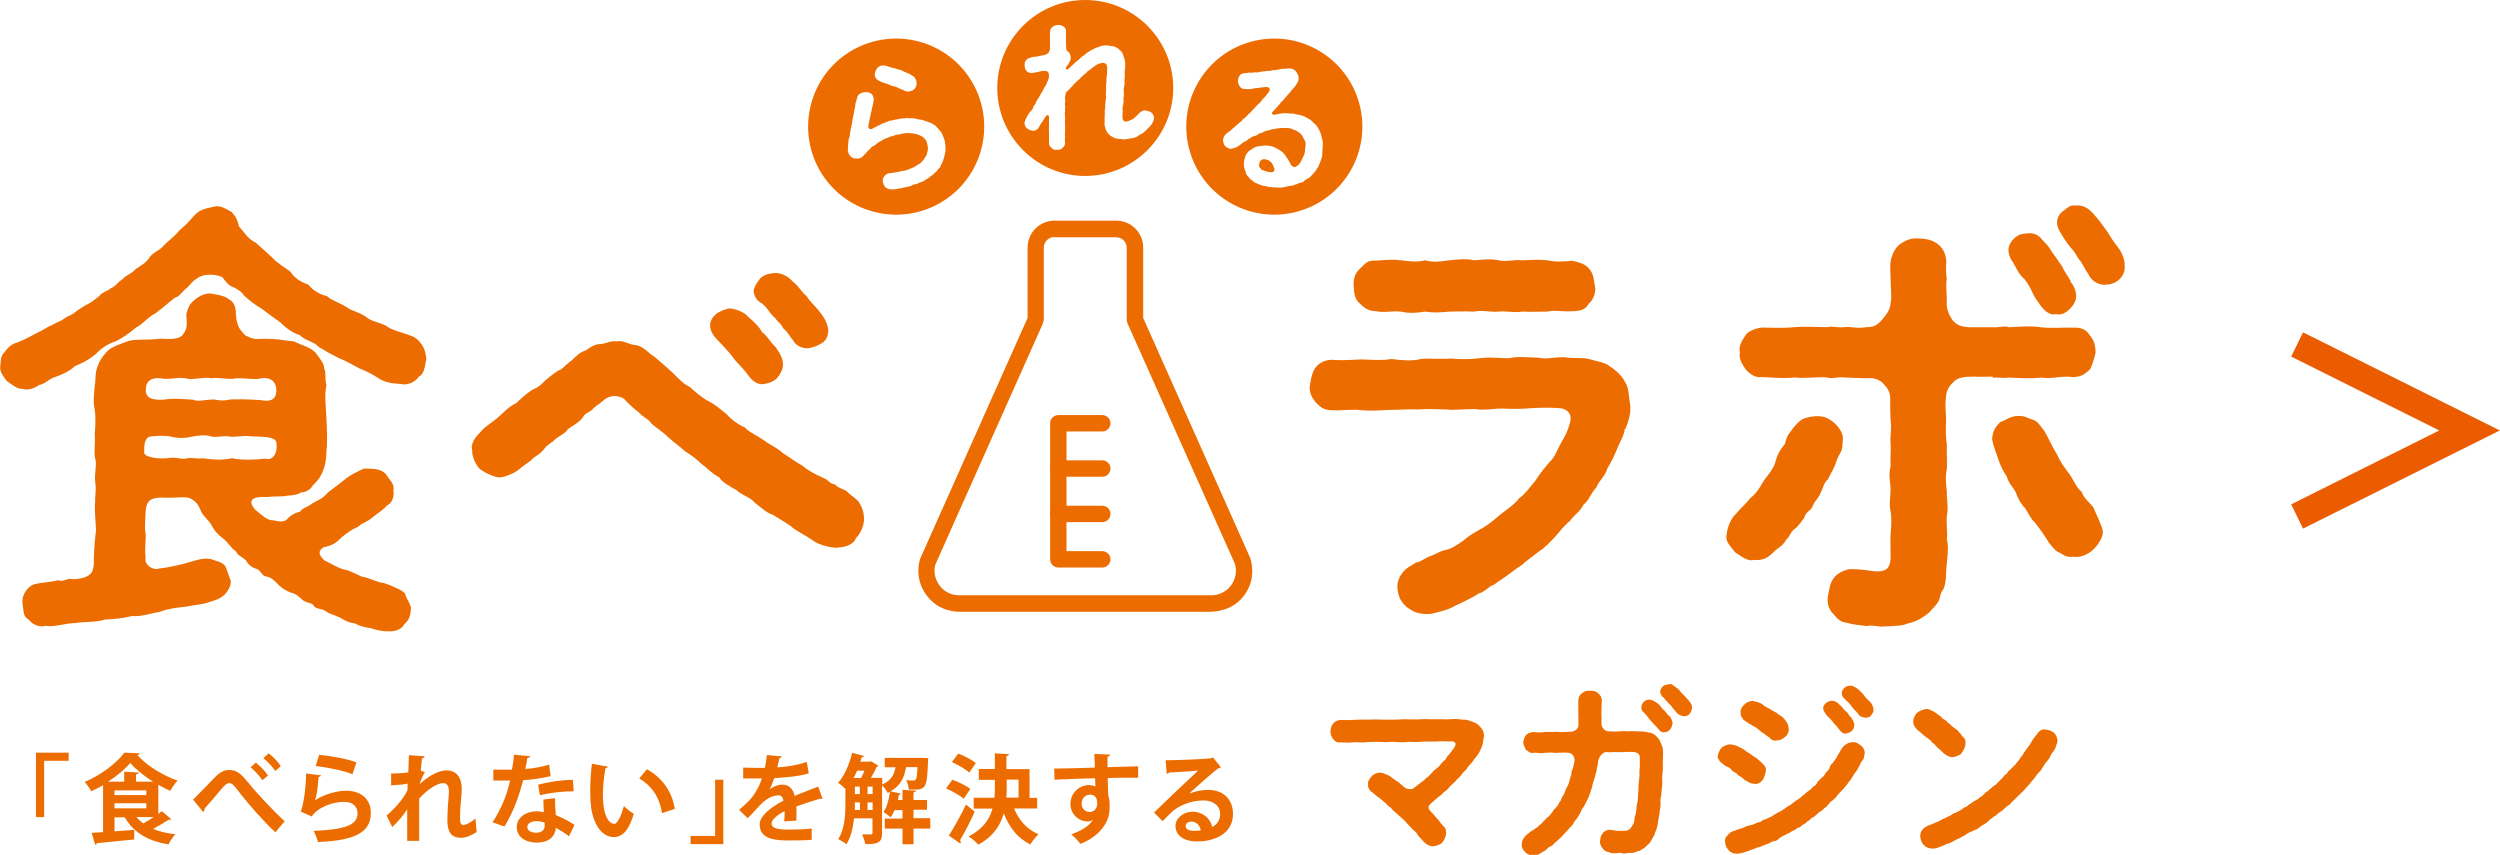 <svg xmlns="http://www.w3.org/2000/svg" viewBox="0 0 177.31 60.63"><path d="m163.34 37.49-.84-1.72 10.5-5.24-10.5-5.24.84-1.72 13.96 6.96-13.96 6.96Z" fill="#eb5c01"/><g fill="#ed6c00"><path d="M105.24 52.26c-.03.2-.05.35-.08.51-.07.13-.07.31-.2.47-.03.18-.22.35-.28.46-.16.15-.19.28-.31.41s-.26.24-.36.45c-.14.14-.27.23-.38.42-.13.2-.31.26-.39.42-.12.12-.28.24-.41.39-.14.19-.28.3-.42.39-.13.15-.24.24-.42.37-.16.14-.3.24-.49.43-.22.18-.23.34-.09.5.18.22.28.27.35.39.15.18.19.19.27.3.09.14.18.24.3.37.23.22.24.36.23.61-.03.2-.11.42-.27.61-.14.15-.45.23-.62.26-.11.01-.28-.03-.42-.11-.15-.07-.2-.15-.34-.28-.14-.18-.28-.27-.35-.41-.07-.16-.2-.24-.36-.39-.15-.14-.24-.27-.37-.39-.16-.16-.2-.28-.39-.39-.09-.13-.26-.19-.38-.36-.11-.07-.34-.27-.42-.41-.22-.11-.24-.2-.43-.38-.12-.07-.3-.26-.43-.35-.11-.04-.27-.22-.41-.32-.15-.09-.38-.31-.34-.61-.05-.22.16-.45.27-.58.2-.2.43-.24.59-.24.18-.01.32.12.53.16.23.12.36.26.58.39.08.08.19.09.3.23.08.07.18.15.34.28.15.12.46.14.58.07.28-.2.32-.26.53-.41.08-.07.31-.2.39-.34.12-.04.22-.16.39-.34.07-.09.19-.22.36-.35.18-.09.22-.23.37-.38.15-.18.26-.19.34-.39.04-.09.23-.24.32-.41.15-.16.34-.41.31-.57-.01-.11-.2-.19-.34-.16-.3.03-.65-.04-.97.01-.32-.01-.69.01-.97.01-.38.03-.62.04-.97.01-.31.04-.69.05-.99.01-.39-.03-.65.05-.97 0-.3-.01-.66-.01-.99.01-.36.04-.58.03-.97.01-.32.04-.68.03-1 .01-.27.03-.37-.07-.51-.24-.12-.15-.18-.28-.19-.54.03-.23.05-.38.19-.55.11-.14.27-.23.51-.26.31 0 .64.03 1.05-.01.27 0 .68-.03 1.04-.01.35-.03.73 0 1.04 0 .39 0 .72.01 1.04-.01.35-.04.69 0 1.06-.01.32.03.64-.05 1.04-.01.35 0 .64.01 1.04 0 .3.04.66-.04 1.03-.01.13.04.39.04.62.05.24.07.46.15.61.22.2.08.3.24.45.39.15.2.16.34.18.61ZM117.87 52.89c.11.26.07.42.08.65-.01.31-.03.61-.01.99-.03.38-.08.62-.04.97-.01.31-.07.62-.08.97-.08.14-.05.32-.05.49.03.11-.03.39-.05.49.01.16-.05.35-.08.58-.07.23-.05.47-.11.61-.05.26-.18.43-.19.57-.08.16-.19.31-.3.53-.12.15-.3.28-.41.39-.2.12-.28.22-.49.24-.15.09-.38.15-.53.12-.24 0-.37.08-.55.03-.08-.03-.2-.05-.36-.01-.32.03-.47-.01-.61-.08-.12-.01-.23-.05-.37-.19-.16-.16-.27-.41-.24-.61.03-.19.04-.35.19-.53.07-.14.32-.24.5-.26.47.11.7.09.97.09.31 0 .45-.07.62-.35.08-.18.15-.23.15-.38s.04-.31.12-.55c.05-.23.01-.43.09-.69.07-.26.04-.45.07-.74.03-.22 0-.49.05-.76 0-.23.07-.42.03-.69.05-.42.03-.87.03-1.01.03-.31-.22-.42-.53-.43-.23-.01-.38 0-.57.01-.2.01-.31.01-.6 0-.18-.01-.36.03-.69 0-.16-.01-.3.16-.37.22-.12.16-.18.35-.2.45 0 .3-.11.46-.09.57 0 .18-.11.26-.11.46-.11.32-.18.53-.24.84-.08.18-.07.28-.15.41 0 .11-.07.23-.16.41-.04.12-.22.42-.27.53-.15.14-.2.42-.31.53-.08.22-.27.41-.34.5-.11.24-.24.37-.38.49-.15.23-.31.31-.41.46-.12.15-.32.31-.43.42-.18.11-.3.34-.46.39-.23.07-.3.3-.5.35-.24.15-.46.34-.77.28-.23.03-.43-.08-.55-.22-.16-.16-.27-.34-.24-.54.01-.12.04-.32.15-.46.07-.07.15-.23.35-.34.12-.15.31-.19.38-.27.09-.09.26-.13.35-.28.18-.09.26-.26.34-.31.05-.04.23-.26.32-.31.08-.05.16-.19.3-.35.04-.16.16-.16.28-.35.11-.07.15-.27.24-.38.12-.08.09-.31.23-.41.12-.22.19-.54.34-.74.11-.24.12-.49.24-.76-.01-.19.04-.32.11-.42 0-.08.08-.32.11-.53.04-.28-.18-.62-.46-.59-.36-.04-.62.01-.92.01-.31-.05-.57-.01-.77 0-.3.07-.51-.05-.78 0-.27.03-.32-.11-.51-.22-.07-.15-.18-.32-.2-.53.05-.23.07-.32.2-.51.07-.09.26-.2.5-.22.27.03.61.05.82-.01.23-.01.5.03.8-.01.31.03.54.03.99 0 .38.01.58-.23.61-.43.01-.27-.01-.53-.01-.85v-.95c0-.2.11-.42.27-.5.15-.15.28-.18.57-.18.24 0 .39.01.57.18.12.11.26.26.26.51-.03.26-.01.49-.03.76 0 .22 0 .43.01.55-.01.13-.01.23 0 .39.01.15.15.46.46.49.31 0 .5.04.78 0 .15 0 .42-.03.65 0 .22-.03.46 0 .64 0 .2 0 .58 0 .78.08.3.01.54.19.68.39.18.15.2.38.3.57Zm.52-2.12c.15.15.26.46.23.57-.03.12-.07.3-.18.41-.13.11-.2.19-.41.18-.22.07-.38-.2-.51-.34-.16-.16-.31-.32-.49-.53-.16-.19-.28-.39-.47-.55-.09-.08-.16-.19-.15-.35.01-.15.05-.27.19-.39.12-.12.24-.15.41-.15.12 0 .39.14.55.26.2.14.3.39.43.46.16.14.23.3.39.45Zm1.37-1.1c.19.23.28.39.24.58-.05.22-.14.37-.18.39-.07.08-.22.18-.41.15-.22-.01-.39-.14-.5-.24-.07-.11-.16-.22-.28-.34-.08-.15-.16-.2-.26-.3-.18-.18-.26-.32-.47-.51-.08-.12-.16-.22-.15-.34.01-.19.08-.27.19-.38.09-.09.19-.11.41-.15.22-.07.34.11.57.26.2.12.27.31.42.43.16.14.27.3.42.45ZM122.8 54.58c-.08-.11-.24-.19-.38-.23-.24-.16-.38-.28-.45-.36-.08-.15-.19-.27-.14-.38.05-.22.15-.45.27-.58.11-.1.39-.22.59-.24.15.01.5.08.66.2.22.08.47.26.58.35.2.11.35.26.59.39.24.19.38.3.54.49.15.12.22.27.18.51-.07.26-.12.46-.24.6-.13.18-.32.3-.58.26-.2 0-.38-.09-.53-.19-.18-.07-.22-.15-.37-.28-.11-.05-.27-.12-.36-.27-.19-.11-.24-.11-.38-.26Zm9.18-1.69c.19.09.3.39.27.54-.05.23-.03.34-.12.46-.13.15-.19.23-.23.41-.12.15-.14.22-.23.39-.14.16-.19.22-.26.38-.09.07-.12.23-.26.36-.12.12-.16.3-.28.35-.04.12-.16.18-.3.35-.15.16-.19.18-.3.34-.12.16-.26.26-.32.32-.16.05-.24.27-.32.31-.08.16-.24.19-.34.31-.08.15-.3.15-.35.28-.07.04-.28.26-.35.28-.18.05-.24.23-.38.27-.09.12-.3.24-.37.26-.11.15-.24.19-.38.24-.15.15-.3.16-.39.23-.18.15-.28.11-.43.24-.18.05-.3.15-.43.23-.15.15-.24.22-.45.23-.12.01-.3.19-.46.2-.19.07-.38.16-.46.19-.23.05-.32.08-.47.16-.14.03-.27.11-.47.16-.11.05-.3.12-.49.14-.36.08-.66-.03-.8-.22-.19-.18-.23-.35-.26-.57-.03-.2 0-.32.19-.5.05-.09.24-.26.45-.3.2-.09.43-.15.59-.2.19-.08.37-.19.59-.2.15-.04.22-.07.39-.15.11-.08.28-.04.41-.16.07-.12.3-.08.41-.2.11-.03.31-.12.42-.22.19-.09.31-.19.42-.23.11-.05.31-.18.41-.26.09-.08.23-.15.41-.26.15-.12.22-.19.39-.3.18-.12.26-.15.39-.3.12-.05.22-.19.37-.3.11-.09.28-.16.36-.32.12-.07.28-.16.34-.34.08-.12.19-.19.32-.34.14-.08.2-.2.28-.34.13-.16.23-.22.27-.35.03-.18.11-.24.23-.35.07-.15.23-.27.32-.51.11-.11.16-.31.34-.53.01-.09.2-.22.32-.31.15-.09.24-.11.43-.12.26-.03.39.11.57.22Zm-8.39-1.96c-.15-.11-.11-.24-.14-.38-.03-.2.08-.43.27-.58.15-.18.43-.26.59-.26.26.07.43.09.66.22.19.18.36.27.57.35.14.15.46.22.59.39.26.12.42.3.55.49.11.15.16.31.18.51.05.19-.09.49-.24.58-.22.19-.41.27-.58.26-.18.05-.42-.01-.53-.19-.11-.09-.3-.18-.37-.28-.16-.04-.27-.2-.37-.26-.09-.07-.26-.23-.38-.26-.12-.09-.3-.16-.39-.24-.15-.11-.36-.19-.43-.35Zm5.88-.34c-.09-.11-.15-.16-.16-.35-.01-.09.03-.24.19-.38.07-.04.23-.15.41-.16.2-.01.38.09.55.27.16.11.27.34.43.45.19.14.2.28.39.46.12.15.27.42.23.57-.01.12-.05.3-.18.39-.14.12-.2.13-.39.18-.22.07-.39-.15-.53-.32-.11-.19-.32-.36-.46-.55-.13-.2-.34-.31-.49-.54Zm3.17-.81c.15.18.23.36.24.58 0 .18-.11.27-.18.38-.07.11-.2.16-.39.16-.23 0-.45-.12-.5-.24-.11-.18-.22-.23-.3-.34-.09-.08-.15-.15-.24-.3-.16-.23-.38-.35-.49-.51-.12-.08-.15-.26-.15-.35-.01-.15.08-.27.19-.38.11-.08.19-.15.41-.15s.37.12.57.26c.2.22.35.32.42.45.11.18.23.24.42.45ZM136.24 51.97c-.22-.18-.34-.26-.43-.43-.07-.07-.12-.24-.12-.38.01-.16.07-.39.28-.61.11-.11.42-.23.61-.26.14-.03.3.04.39.09.16.07.28.15.38.22.08.09.27.18.35.26.04.14.22.16.3.24.11.09.14.19.32.27.08.12.19.19.32.28.11.08.28.19.32.31.16.12.18.26.28.32.14.12.19.27.15.5.01.2-.14.45-.27.64-.12.16-.46.26-.64.28-.24 0-.45-.14-.62-.27-.09-.09-.28-.27-.41-.38-.18-.15-.22-.28-.41-.38-.08-.14-.24-.26-.41-.37-.08-.05-.28-.23-.42-.35ZM145.8 53c-.11.28-.31.43-.38.62-.08.23-.3.43-.41.59-.11.15-.24.46-.42.58-.2.23-.27.39-.43.55-.14.16-.32.42-.47.54-.12.19-.35.35-.49.51-.16.14-.37.38-.51.49-.15.23-.42.32-.55.49-.18.19-.41.26-.53.42-.18.13-.38.24-.55.41-.19.19-.39.3-.57.39-.16.19-.35.24-.6.36-.18.05-.45.22-.59.32-.16.09-.47.26-.62.31-.26.15-.35.22-.62.28-.18.11-.45.18-.65.27-.12.05-.24.05-.38.05-.16.01-.42-.07-.6-.26-.12-.12-.24-.39-.24-.61 0-.26.12-.49.32-.61.13-.12.5-.24.68-.32.08-.05.18-.07.38-.16.05-.05.23-.15.36-.18.14-.11.24-.11.38-.19.11-.04.19-.18.37-.19.14-.07.19-.12.37-.2.08-.04.2-.18.35-.22.15-.05.23-.2.35-.23.11-.09.19-.15.34-.23.07-.05.26-.12.34-.24.12-.04.19-.11.32-.26.05-.11.22-.11.32-.26.15-.11.22-.2.32-.27.07-.05.22-.11.31-.27.09-.03.13-.15.3-.28.11-.14.19-.26.3-.3.08-.11.16-.26.28-.31.09-.15.35-.3.46-.51.15-.12.27-.39.42-.54.12-.23.19-.31.39-.57.18-.22.2-.35.37-.58.11-.16.26-.3.34-.45.16-.13.26-.24.51-.2.19.03.46.09.59.22.14.11.24.3.27.57-.03.22-.1.34-.14.45Z"/></g><path d="M85.78 43.39H68.13c-.68 0-1.37-.19-1.9-.63-.96-.8-1.31-2-.97-3.13l7.62-17.08v-4.99c0-1.05.85-1.91 1.91-1.91h4.38c1.05 0 1.91.85 1.91 1.91v4.99l7.59 17.02c.33 1.06.09 2.11-.62 2.89-.57.63-1.42.93-2.27.93Zm-11-26.58c-.41 0-.75.34-.75.75v5.11l-.05.24-7.64 17.13c-.14.47-.04 1.03.29 1.48.33.45.84.7 1.4.7h17.88c.56 0 1.07-.26 1.4-.7.33-.45.43-1.01.27-1.54l-7.62-17.06-.05-.24v-5.11c0-.41-.33-.74-.74-.74h-4.38Z" fill="#ed6c00"/><g fill="#ed6c00"><path d="M78.18 33.81h-3.12c-.32 0-.58-.26-.58-.58s.26-.58.58-.58h3.12c.32 0 .58.26.58.58s-.26.58-.58.58ZM78.18 37.03h-3.12c-.32 0-.58-.26-.58-.58s.26-.58.58-.58h3.12c.32 0 .58.26.58.58s-.26.58-.58.58Z"/><path d="M78.18 40.25h-3.12c-.32 0-.58-.26-.58-.58v-9.65c0-.32.26-.58.58-.58h3.12c.32 0 .58.26.58.58s-.26.58-.58.58h-2.54v8.49h2.54c.32 0 .58.26.58.58s-.26.58-.58.58Z"/></g><g fill="#ed6c00"><path d="M30.23 25.47c-.1.57-.16 1.08-.51 1.23-.32.47-.92.63-1.23.54-.66-.06-1.08-.06-1.64-.41-.41-.29-1.01-.57-1.36-.7-.41-.22-1.08-.6-1.46-.73-.63-.32-1.01-.54-1.42-.79-.35-.41-.92-.41-1.36-.85-.57-.16-1.08-.6-1.36-.89-.32-.22-.79-.57-1.3-.95-.57-.35-.89-.6-1.3-.98-.16-.28-.51-.44-.66-.54-.28-.06-.57-.32-.85-.73-.54-.29-1.49-.22-1.77.06-.44.22-.6.63-.89.79-.35.35-.41.51-.73.6-.32.28-1.04.85-1.33 1.08-.63.32-.98.85-1.39 1.01-.51.44-1.04.79-1.42.98-.6.19-1.08.51-1.45.92-.6.47-.89.6-1.49.86-.41.41-1.14.69-1.55.82-.41.19-.57.44-.98.51-.35.25-.82.41-1.14.28-.38.06-.85-.35-1.14-.54-.28-.35-.57-.73-.47-1.14.03-.38 0-.66.32-.95.09-.16.41-.54.79-.63.7-.25 1.23-.6 1.71-.82.35-.16.54-.35.85-.44.41-.28.57-.22.85-.47.32-.22.54-.22.85-.51.16-.1.54-.38.82-.51.38-.19.51-.35.82-.57.19-.29.6-.35.79-.54.41-.16.6-.54.79-.6.28-.28.38-.32.79-.57.32-.38.79-.47 1.14-.95.22-.44.79-.54 1.11-.98.25-.25.79-.66 1.08-1.04.51-.41.82-.79 1.08-1.08.38-.41.89-.47 1.42-.6.41-.09.79.19 1.17.38.28.32.41.47.54 1.04.38.41.63.89 1.17 1.14.38.32.82.73 1.2 1.08.35.38.92.73 1.27.98.28.44.7.73 1.27.92.32.41.82.7 1.33.82.28.28.82.44 1.36.76.35.29.95.38 1.39.7.35.32.89.38 1.42.63.44.35 1.14.47 1.61.66.35.1.63.25.92.66.19.25.28.51.35 1.04Zm-1.49 16.67c.09.35.35.63.41.98-.03.38-.06.82-.47 1.14-.13.35-.73.57-1.11.51-.44.03-.95-.1-1.27-.22-.44-.06-.7-.1-1.17-.35-.35-.03-.57-.13-1.04-.41-.41-.19-.73-.25-.98-.44-.32-.22-.76-.13-.89-.44-.16-.19-.63-.16-.85-.44-.32-.29-.41-.35-.82-.47-.35-.16-.47-.22-.82-.54-.16-.19-.47-.51-.82-.57-.32 0-.41-.44-.7-.54-.28-.06-.6-.29-.76-.6-.38-.35-.54-.29-.73-.66-.35-.22-.51-.6-.89-.89-.35-.28-.63-.54-.82-.95-.22-.38-.63-.66-.76-1.01-.16-.38-.25-.57-.63-.82-.41-.29-1.08-.06-2.09-.13-.82 0-1.14.19-1.2.95-.03.92-.09 1.2 0 1.64.03.47-.09.98 0 1.65-.13.57.57.95.95.79.63-.06 1.08-.19 1.58-.29.76-.19 1.49-.51 2.09-.38.54.19.73.19 1.01.47.19.41.25.7.41 1.08 0 .38-.16.66-.44.98-.41.35-.66.38-1.33.6-.41.1-1.01.16-1.42.25-.7.06-1.33.16-1.9.38-.51.06-1.27.35-1.9.28-.79.19-1.36.22-1.93.25-.66.22-1.42.13-2.09.25-.73 0-1.55.32-2.15.19-.38.16-.98-.13-1.14-.41-.44-.22-.38-.57-.47-1.14-.06-.35.06-.92.66-1.33.6-.22 1.14-.16 1.87-.35.28.13.57-.06.79-.1.19.06 1.14.03 1.45-.32.22-.09.32-.7.28-.98.03-1.01.09-1.55.16-2.15-.03-.66-.13-1.58-.06-2.02-.03-.41.1-.76 0-1.42-.06-.54.1-1.08.03-1.52-.16-.47 0-1.27-.06-1.9.06-.63.06-1.27 0-1.71-.13-.44-.06-1.01 0-1.71.09-.41 0-.85.19-1.3.16-.47.32-.7.7-1.11.25-.29.98-.54 1.52-.73.6-.16 1.11-.03 2.25-.16.35 0 1.27.13 1.58-.28.38-.44.28-.85.25-1.45.16-.63.32-.82.7-1.11.38-.28.76-.41 1.14-.35.41.1.73.1 1.08.32.28.19.6.32.6 1.14.06.98.41 1.2.66 1.49.47.25.7.29 1.14.25 1.2-.03 1.58.13 2.34.19.47.25 1.3.44 1.58.89.32.44.54.66.54 1.04.16.25.03.76.16 1.17-.16.76-.03 1.49 0 2.34.03.69.09 1.55 0 2.34 0 .76-.16 1.3-.41 1.74-.06.19-.38.51-.57.7-.1.25-.54.51-.79.47-.41.28-.89.19-1.17.28-.35.03-.79 0-1.27.06-1.04-.06-1.42.22-.85.89.57.47.89.79 1.3.76.22.03.6.19.92-.03.25-.28.6-.51.95-.57.19-.25.38-.28.66-.44.51-.38.89-.41 1.27-.86.28-.28.63-.47 1.17-.92.57-.47.95-.6 1.45-.85.89 0 1.2.06 1.55.38.19.35.66.7.54 1.17.06.51-.09.89-.47 1.08-.22.28-.73.6-.95.79-.47.41-.73.38-1.11.73-.44.16-.76.44-1.11.7-.38.38-.63.6-1.3.73-.44.25-.35.57.03.92.66.35 1.04.57 1.42.66.51.1.92.38 1.27.51.32.03.76.25 1.3.41.32.03.41.1.82.25.22.13.76.29.95.57Zm-9.9-9.61c.47.16.89-.35.76-1.17-.1-.41-1.01-.38-1.74-.41-.73-.1-1.14.1-1.65 0-.47-.06-.79.1-1.27 0-.32-.13-.92-.06-1.23 0-.51.13-1.11.16-1.64 0-.35-.06-1.11-.06-1.49.03-.41.19-.35.89-.35 1.17.09.25.82.41 1.61.35.7-.13.98.13 1.45 0 .41-.06.63.06 1.08 0 .79.1 1.27.16 2.09 0 .73.16 1.71.1 2.37.03Zm-8.51-4.84c.03.44.28.7 1.23.66.76-.13 1.61-.03 2.15 0 .32.16.76 0 1.23 0 .25-.09.73.16 1.27 0 .38-.06 1.52-.03 2.31.03.6.13 1.08 0 1.08-.7 0-.6-.41-.95-1.04-.85-.54.13-1.23-.03-1.8 0-.51.13-1.36-.1-1.77 0-.51-.13-1.33.16-1.83 0-.7-.1-1.17.13-1.77 0-.57-.06-1.08.13-1.04.85ZM60.69 38.22c-.28.54-.98.6-1.39.63-.44-.03-1.2-.16-1.77-.6-.47-.32-1.17-.66-1.42-.92-.51-.35-.89-.57-1.3-.82-.44-.13-.73-.44-1.27-.85-.38-.44-.82-.47-1.3-.89-.51-.32-.98-.51-1.23-.92-.57-.29-.85-.66-1.23-.92-.38-.38-.73-.63-1.23-.95-.28-.28-.73-.57-1.17-.98-.41-.41-.82-.63-1.2-.98-.22-.35-.54-.38-.89-.79-.35-.25-.57-.47-.89-.79-.19-.25-.44-.32-.76-.35-.38-.03-.73.19-.89.35-.32.29-.57.38-.76.63-.22.19-.47.19-.66.54-.28.38-.79.63-1.04.82-.32.44-.7.47-1.04.85-.16.13-.47.29-.66.57-.25.32-.54.47-.76.63-.28.32-.63.47-.79.63-.28.22-.41.35-.7.47-.35.16-.63.28-.98.28-.38-.06-.89-.28-1.3-.57-.22-.19-.6-.82-.57-1.33-.13-.44.16-.92.6-1.33.19-.29.89-.73 1.14-.95.51-.41.76-.79 1.36-1.08.47-.41.79-.76 1.33-1.04.25-.06.47-.32.85-.66.16-.13.44-.38.85-.63.28-.06.44-.38.92-.7.32-.32.6-.6.98-.7.32-.22.63-.47 1.08-.47.32 0 .63-.25 1.17-.19.47-.1.82.25 1.39.28.57.13.85.6 1.23.79.38.32.82.7 1.33 1.17.44.44.76.79 1.23 1.01.25.25.85.76 1.27.98.51.25.85.57 1.3.92.32.38.89.79 1.3.95.35.38.82.54 1.36.92.51.38.92.51 1.36.92.47.28.85.6 1.39.89.38.35 1.01.66 1.45.85.38.13.41.41.85.47.16.25.7.35.85.51.19.22.73.54.85.76.25.44.32.63.35 1.11s-.25 1.14-.6 1.45Zm-9.94-14.26c-.22-.22-.38-.57-.38-.82-.06-.38.25-.73.44-.89.16-.13.66-.35.95-.38.32.03 1.01.22 1.3.6.47.38.85.79.98 1.08.35.22.54.66.95 1.04.38.54.57.89.54 1.36-.03.29-.22.66-.44.89-.28.28-.79.41-1.11.41-.47-.06-.7-.35-1.01-.76-.38-.51-.76-.79-1.08-1.27-.28-.35-.66-.76-1.14-1.26Zm2.72-3.45c.09-.29.25-.51.47-.79.38-.32.73-.32.95-.35.44-.06 1.04.22 1.33.6.51.38.66.82.98 1.01.22.41.54.63.92 1.11.35.44.57.85.63 1.33-.03.44-.13.66-.41.89-.32.19-.6.32-.95.38-.41.06-.95-.13-1.17-.6-.16-.13-.35-.57-.66-.79-.16-.38-.47-.51-.54-.7-.51-.41-.63-.92-1.17-1.2-.22-.13-.47-.63-.38-.89Z"/></g><g fill="#ed6c00"><path d="M115.24 30.41c-.06.54-.41 1.01-.54 1.42-.19.44-.47 1.04-.7 1.39-.16.6-.63.89-.76 1.33-.44.44-.51.92-.92 1.23-.28.54-.66.73-.98 1.17-.38.28-.85.92-1.04 1.11-.25.28-.76.82-1.14 1.04-.51.41-.89.66-1.2.95-.6.38-.79.6-1.42 1.01-.44.28-.51.41-.82.51-.19.16-.57.47-.82.51-.44.29-1.08.6-1.71.89-.44.28-1.17.44-1.71.57-.89.06-1.27-.16-1.74-.51-.38-.35-.57-.69-.63-1.33-.03-.51.19-.85.38-1.11.29-.35.51-.41.95-.7.25 0 .51-.25.98-.44.25-.06.57-.28.95-.41.54-.06 1.04-.44 1.42-.7.47-.41.79-.57 1.36-.89.57-.35.76-.54 1.33-1.01.32-.25.98-.69 1.27-1.11.38-.25.66-.66 1.14-1.23.22-.35.57-.82 1.01-1.33.41-.38.51-.82.82-1.36.32-.57.44-.76.63-1.42.22-.79-.41-1.04-.76-1.04-.73-.06-1.36-.03-1.99 0-.7.06-1.27.06-1.99.03-.6-.03-1.3.16-2.02.03-.76 0-1.49.1-1.99.03-.82 0-1.36-.06-2.02 0-.63-.03-1.23.03-1.99.03-.57.03-1.27.09-1.99.03-.66-.1-1.39.03-2.06 0-.63 0-.86-.19-1.2-.54-.35-.38-.51-.85-.44-1.23.1-.6.19-.98.41-1.27.32-.41.79-.54 1.17-.54.73.06 1.33 0 2.12-.03.66.03 1.49.09 2.09-.03.7.1 1.52.16 2.09 0 .63-.06 1.33.03 2.09-.03.79.06 1.45.06 2.12-.03.79-.1 1.49.03 2.09 0 .57-.13 1.26-.06 2.06-.03.6.16 1.39-.13 2.09 0 .6.06.98-.03 1.49.1.38.13 1.14.22 1.45.51.54.35.92.76 1.08 1.11.29.41.25.98.35 1.49.1.57-.03 1.14-.32 1.84ZM96.01 20.29c-.03-.54.1-.92.44-1.23.38-.35.51-.63 1.14-.57.7-.06 1.2-.1 1.77-.03.47.06 1.17.16 1.71 0 .6.16 1.01.1 1.74 0 .57-.06 1.14-.13 1.74 0 .54-.03 1.08-.13 1.74 0 .54.13 1.01-.06 1.71 0 .63-.03 1.14-.06 1.74 0 .57.13 1.14.1 1.77.03.54.13.89.22 1.17.54.38.41.35.85.44 1.27.1.41-.13 1.01-.44 1.23-.22.47-.7.54-1.17.54-.63.06-1.33-.1-1.77.03-.54 0-1.26.03-1.74 0-.66.1-1.2-.06-1.71 0-.54.06-1.17-.13-1.74 0-.57-.03-1.27 0-1.74 0-.7.06-1.08.1-1.74 0-.54.1-1.2.13-1.71 0-.73-.06-1.17.1-1.77-.03-.63 0-.89-.32-1.14-.54-.38-.32-.41-.73-.44-1.23ZM129.64 34.01c-.28.16-.38.76-.51.92-.13.41-.38.54-.54.89-.1.41-.54.47-.6.85-.06.13-.51.7-.63.79-.35.19-.44.66-.66.79-.19.35-.35.47-.76.76-.54.57-.89.76-1.55.7-.41.13-.85-.22-1.33-.54-.32-.44-.73-.76-.6-1.26.03-.41.28-1.14.66-1.46.32-.41.66-.66 1.04-1.14.41-.32.66-.73.92-1.2.38-.51.66-.82.82-1.27.13-.57.35-.95.7-1.36.06-.32.19-.63.35-.82.16-.19.35-.51.73-.82.19-.16.54-.28 1.08-.32.6-.03.92.13 1.33.47.35.32.7.79.6 1.3 0 .25-.03.66-.16.82-.25.44-.25.51-.41.95-.19.44-.41.73-.47.95Zm11.7-7.3c-.32 0-.89.03-1.36 0-.76 0-1.11.09-1.36.32-.41.35-.57.7-.6 1.08-.1.89.03 1.33 0 1.77-.03.6-.03 1.04.06 1.68-.03.63.03 1.04 0 1.68-.13.66-.06 1.04 0 1.68-.03.41.13 1.08 0 1.65-.06.57.06 1.23 0 1.68.13.57.06.98 0 1.65-.09.76 0 1.3-.25 1.9-.25.25-.22.73-.38.89-.06.19-.38.44-.6.73-.35.29-.85.66-1.52.79-.41.19-1.01.19-1.68.22-.32.06-.82-.13-1.27-.03-.44-.06-1.01-.1-1.33-.22-.54-.06-.7-.25-1.01-.63-.22-.19-.47-.57-.41-1.2.1-.41.13-1.01.44-1.36.19-.32.85-.63 1.23-.63 1.2.03 1.49.19 1.9.16.73 0 .89-.41.89-1.08 0-.44-.03-.89 0-1.58.03-.44.1-.98 0-1.58-.13-.57 0-1.04 0-1.61-.03-.54-.16-.98 0-1.61-.03-.6.03-1.08 0-1.61-.06-.51.1-1.01 0-1.61-.03-.44-.03-.95-.03-1.68-.03-.44-.25-.7-.54-1.01-.25-.25-.73-.38-1.04-.32-.82-.03-1.26-.03-1.68-.06-.47-.06-.92.13-1.2 0-.7-.06-1.58.09-2.31 0-.76.09-1.65 0-2.34-.03-.41.06-.76-.13-1.14-.54-.22-.35-.51-.73-.41-1.2-.13-.44.19-.92.41-1.23.09-.22.6-.47 1.14-.54.7 0 1.49.06 2.34-.03.79-.06 1.39 0 2.31 0 .41-.1.63.06 1.2 0s.79.13 1.61 0c.47 0 .76-.13 1.11-.57.35-.41.54-.7.57-1.14.1-.54 0-1.04 0-1.68 0-.47-.06-1.01 0-1.26.1-.6.38-1.01.66-1.23.47-.32.79-.44 1.36-.41.44.03.85.06 1.3.38.38.28.57.66.63 1.2 0 .35-.06.7.03 1.3-.09.63.03 1.04 0 1.68-.03.41.16.89.44 1.27.32.35.63.44 1.2.47h1.58c.57.03.89-.13 1.2 0 .89-.06 1.61-.1 2.28 0 .69.09 1.61 0 2.31.03.6-.03.92.19 1.14.54.38.47.38.76.41 1.23-.13.54-.25.92-.41 1.2-.44.38-.54.47-1.14.54-.95-.13-1.52.16-2.31.03-.86.09-1.46.03-2.28 0-.51.06-.76-.03-1.17 0Zm7.15 9.33c.28.6.47 1.04.63 1.52.13.54-.41 1.17-.6 1.36-.25.28-.89.66-1.39.57-.54.03-.63-.03-1.04-.29-.29-.06-.6-.51-.79-.73-.22-.38-.51-.82-1.01-1.45-.19-.13-.41-.57-.66-.98-.25-.22-.54-.73-.66-1.11-.19-.38-.54-.7-.63-1.11-.28-.44-.35-.57-.54-1.04-.22-.66-.44-1.2-.51-1.61.03-.57.19-.85.57-1.23.41-.13.7-.44 1.3-.44.47-.03.73.22 1.08.28.41.22.51.51.76.79.32.54.57 1.17.89 1.65.25.57.47.85.89 1.42.32.44.44.89.85 1.23.19.51.54.73.89 1.17Zm-5.85-17.62c-.35-.66-.19-1.11.19-1.49.35-.35.66-.35.95-.38.47-.06.82.13 1.08.47.19.25.38.32.63.79.19.25.47.66.76 1.08.25.54.6.92.63 1.14.22.22.44.76.35 1.17-.13.47-.32.57-.51.79-.13.13-.54.41-.89.28-.47.16-.98-.35-1.23-.79-.28-.35-.38-.57-.54-.92-.19-.38-.35-.6-.47-.76-.47-.38-.6-.89-.95-1.39Zm6.73 1.77c-.63.06-1.11-.38-1.26-.76-.22-.29-.29-.51-.54-.89-.19-.19-.22-.35-.51-.76-.32-.32-.66-.82-.95-1.33-.44-.73-.13-1.23.22-1.49.38-.28.51-.44.85-.38.54-.06.95.16 1.36.66.35.38.6.76.95 1.23.19.35.54.85.76 1.11.41.6.44.98.44 1.33.06.63-.57 1.3-1.33 1.27Z"/></g><g fill="#ed6c00"><path d="M90 11.38c-.13-.06-.26-.09-.35-.09-.2 0-.34.16-.34.36-.04.1 0 .23.12.32.04.12.19.09.32.17.09.03.23.07.46.08.16-.02.18-.15.18-.22-.05-.12-.06-.23-.16-.38-.05-.14-.13-.13-.23-.23ZM76.97 0c-3.45 0-6.24 2.8-6.24 6.24s2.8 6.24 6.24 6.24 6.24-2.8 6.24-6.24S80.41 0 76.97 0Zm4.87 8.41c-.02.22-.13.35-.19.45-.11.14-.27.27-.4.41-.14.16-.32.24-.47.32-.14.15-.31.17-.51.22-.17.01-.41.08-.56.08-.17-.04-.37-.02-.6-.08-.15-.05-.34-.16-.51-.32-.09-.11-.2-.33-.23-.5-.07-.16 0-.38-.03-.54 0-.16.02-.23.02-.43-.04-.19.04-.25.02-.44-.02-.11.04-.28.03-.43.04-.17.04-.33.02-.44-.01-.12.04-.31.02-.44-.02-.14 0-.27.02-.43.02-.17-.02-.3.03-.44.03-.16 0-.26.02-.43.02-.11.03-.22-.04-.37 0-.08-.12-.13-.25-.14-.21.01-.33.07-.49.16-.21.13-.33.24-.44.33-.09.08-.19.08-.23.19-.07.07-.19.14-.23.2-.1.1-.17.12-.22.21-.06.09-.15.1-.22.21-.08.06-.18.14-.23.22-.11.09-.13.18-.22.22-.06.1-.16.19-.21.22-.07.06-.13.13-.15.2-.04.12-.06.25-.05.41.04.19-.04.27 0 .44.04.1-.03.34 0 .43-.04.12 0 .34 0 .44.02.17-.04.34 0 .43v.44c0 .19-.03.29 0 .43 0 .14-.03.32 0 .44 0 .14-.02.29-.17.39-.06.11-.26.18-.4.15-.17.04-.35-.05-.4-.15-.12-.07-.19-.22-.17-.39v-.59c0-.19-.02-.42 0-.57V8.3c0-.14-.13-.17-.2-.09-.04.07-.08.11-.12.18-.09.12-.13.22-.19.3-.1.12-.14.22-.19.31-.08.18-.31.31-.46.27-.1-.01-.26-.07-.4-.16-.07-.05-.19-.24-.18-.39.02-.13.1-.33.2-.48.05-.12.14-.22.21-.32.08-.06.19-.17.21-.34.09-.15.15-.17.2-.33.04-.11.09-.2.21-.35.08-.12.12-.25.19-.35.08-.13.14-.2.17-.32.1-.11.15-.21.19-.35.06-.13.11-.2.14-.35.02-.1.05-.34-.07-.44-.12-.09-.2-.06-.31-.06-.12 0-.28.05-.43.08-.14.02-.19.05-.34.06-.16.02-.31-.02-.41-.12-.11-.11-.15-.27-.15-.43 0-.16.01-.23.1-.35.1-.13.17-.12.31-.18.07-.02.24-.08.38-.07.09 0 .27-.07.5-.09.13-.05.27-.04.39-.18.05-.06.11-.15.12-.33V2.7c-.01-.15 0-.33 0-.44 0-.15.08-.28.19-.36.09-.07.23-.13.39-.13s.29.05.39.12c.15.11.16.21.17.37-.02.13 0 .31 0 .4-.02.18 0 .3 0 .48 0 .24 0 .43.1.49.18.1.21.29.23.42.02.15-.06.32-.12.4-.04.13-.16.22-.22.34-.03.05-.02.1.02.12.04.03.13.02.21-.08.17-.15.27-.25.43-.4.14-.14.27-.17.39-.34.08-.08.29-.19.42-.33.13-.08.15-.11.32-.2.07-.04.26-.12.35-.18.1 0 .2-.06.36-.13.08 0 .21-.03.39-.04.15.05.4.05.55.09.17.06.35.21.46.33.15.13.16.32.25.53.06.24.06.37.05.59 0 .17-.05.31-.03.45 0 .15.02.34-.02.45 0 .17.03.35-.02.45-.03.14-.04.32-.03.45.03.16 0 .32-.02.45.02.12 0 .32-.02.45-.05.11-.06.3-.03.45-.04.2 0 .25-.02.45.02.16.06.23.21.28.21-.02.34-.1.53-.19.12-.06.18-.17.23-.19.12-.11.15-.18.2-.21.13-.13.3-.23.48-.21.13.04.33.08.42.17.09.08.16.22.18.41ZM60.44 3.57c-2.99 1.72-4.01 5.54-2.29 8.53 1.72 2.99 5.54 4.01 8.53 2.29 2.99-1.72 4.01-5.54 2.29-8.53-1.72-2.99-5.54-4.01-8.53-2.29Zm1.79 1.24c.08-.07.18-.15.34-.17.21 0 .41.05.48.1.12.02.25.08.35.09.14.02.18.08.32.1.14 0 .27.1.38.14.09.04.25.12.36.15.13.04.2.15.29.17.17.12.26.29.26.52.02.13-.08.33-.16.41-.12.11-.25.14-.4.17-.09.02-.22 0-.32-.07-.1-.06-.27-.1-.38-.16-.14-.08-.19-.11-.37-.14-.13-.02-.25-.09-.37-.14-.15-.07-.3-.08-.39-.13-.22-.08-.38-.17-.45-.24-.08-.11-.14-.19-.13-.33.02-.19.11-.37.19-.47Zm4.75 6.28c-.08.22-.12.45-.23.58-.05.15-.07.23-.17.28-.04.04-.12.2-.2.24-.1.08-.14.11-.23.22-.13.06-.17.11-.26.19-.11.05-.21.14-.29.17-.07.08-.19.13-.31.16-.08 0-.18.1-.33.13-.14 0-.25.07-.33.11-.14.09-.21.03-.33.1-.13 0-.23.04-.34.07-.27.02-.46.11-.69.09-.21.02-.31-.05-.47-.14-.09-.13-.16-.24-.2-.44.02-.16.03-.28.15-.39.11-.13.22-.17.38-.18.22-.03.48-.06.67-.11.16-.04.26-.07.36-.07.09 0 .26-.08.35-.11.08-.05.19-.08.34-.15.12-.08.17-.12.31-.19.13-.09.18-.12.26-.23.08-.06.12-.17.21-.29.04-.08.13-.16.13-.32.03-.08.07-.18.05-.36-.02-.15-.05-.24-.08-.38-.03-.09-.1-.19-.22-.31-.1-.11-.34-.17-.5-.25-.22-.04-.36-.07-.56-.07-.19-.03-.31.05-.45.03-.13.05-.34.1-.45.08-.13.09-.27.11-.42.14-.15.1-.31.11-.42.18-.12.07-.29.16-.39.22-.14.06-.23.22-.38.27-.17.05-.21.23-.35.3-.13.13-.17.21-.31.33-.12.19-.36.29-.53.25-.17.02-.32-.05-.41-.14-.13-.12-.15-.23-.21-.38.02-.1 0-.34.03-.52.01-.15.02-.35.1-.51.04-.09 0-.28.07-.43-.02-.14.08-.26.08-.45.05-.14.03-.29.08-.45.04-.17.05-.28.09-.46.02-.16.09-.35.09-.54.08-.22.11-.43.15-.53.08-.18.32-.29.53-.29.17-.02.35.03.44.1.11.08.19.27.18.41s-.04.21-.06.38c-.04.11-.08.32-.09.4-.02.12-.09.28-.09.41-.07.16-.04.31-.09.42-.06.26-.09.4.03.48.12.07.25-.04.43-.14.14-.08.26-.1.37-.18.12-.08.23-.09.37-.15.12-.03.21-.13.39-.12.14-.04.22-.06.4-.09.1 0 .25-.07.4-.06.16.01.27-.06.41-.02.17 0 .33 0 .5.03.16.06.33.07.5.1.18.09.35.1.47.17.16.04.29.14.46.25.11.14.17.19.28.32.09.09.15.19.22.36.05.12.09.22.14.4.02.18.04.26.05.43.03.2-.03.42-.08.64Z"/><path d="M93.5 3.57c-2.99-1.72-6.8-.7-8.53 2.29-1.72 2.99-.7 6.8 2.29 8.53 2.99 1.72 6.8.7 8.53-2.29 1.72-2.99.7-6.8-2.29-8.53Zm.29 7.34c0 .16-.07.35-.14.54-.09.19-.13.4-.24.5-.1.21-.26.35-.35.45-.05.04-.17.21-.26.23-.11.1-.23.12-.28.18-.06.09-.17.13-.32.16-.14.03-.2.09-.32.12-.12.04-.26.1-.33.09-.12 0-.2.04-.33.06-.22.07-.49.09-.69.05-.18.03-.33-.03-.46-.03-.13.01-.31-.08-.46-.08-.14-.05-.33-.09-.43-.16-.18-.04-.25-.11-.4-.24-.09-.05-.2-.18-.23-.23-.06-.08-.17-.16-.18-.26-.05-.21-.15-.37-.15-.63 0-.13.02-.37.09-.51.04-.18.09-.25.27-.44.17-.09.29-.23.51-.3.14-.05.42-.06.58-.09.09 0 .28 0 .42.04.14 0 .3.08.39.13.15.07.26.15.36.21.1.05.19.18.3.29.06.11.09.19.18.25.02.05.08.16.18.34.07.18.26.33.39.25.21-.11.31-.24.37-.37.1-.18.18-.37.25-.52.07-.21.04-.41.08-.59.04-.14 0-.33-.09-.46-.08-.1-.11-.26-.24-.39-.05-.06-.18-.13-.26-.19-.08-.07-.19-.07-.3-.13-.17-.11-.38-.1-.63-.1-.14-.02-.35 0-.46.03-.11 0-.31.07-.44.07-.15.07-.33.09-.43.12-.15.06-.25.14-.42.16-.12.09-.21.17-.39.19-.15.06-.29.16-.39.22-.1.1-.24.18-.38.24-.09.06-.21.19-.38.28-.09.07-.25.12-.45.16-.12.03-.32-.08-.41-.17-.15-.1-.14-.27-.18-.41 0-.2.11-.4.26-.51.14-.12.31-.19.43-.35.07-.02.13-.13.24-.2.08-.06.12-.11.22-.19.06-.09.16-.09.23-.21.02-.11.16-.09.22-.21.04-.04.16-.13.21-.21.1-.07.16-.15.2-.19.05-.06.17-.16.22-.23.04-.07.11-.13.21-.22.12-.14.22-.17.32-.35.05-.08.21-.2.31-.35.17-.21.29-.36.23-.46-.05-.13-.19-.14-.52-.09-.16 0-.37.07-.57.06-.2.07-.44.08-.59.05-.22.02-.34-.05-.41-.16-.08-.08-.13-.21-.16-.42.04-.14.03-.25.14-.38.05-.09.24-.16.37-.17.12.04.22-.05.33-.03.1.02.32 0 .41-.03.13.04.24 0 .42-.04.09 0 .23-.02.42-.05.17 0 .24 0 .4-.05.12.01.25-.03.4-.05.12-.04.31-.05.4-.06.13.03.18-.02.34-.02.22 0 .34.07.48.19.1.15.2.29.2.47 0 .19-.03.31-.16.47-.05.12-.18.26-.31.39-.09.09-.1.18-.2.24-.11.13-.19.21-.22.26-.11.12-.16.2-.21.25-.12.09-.17.13-.21.24-.11.09-.14.13-.22.24-.11.11-.18.18-.22.24-.07.06-.11.09-.13.15-.03.08.04.19.23.14.2-.06.47-.1.72-.11.19.04.38.03.57.04.21.08.42.07.57.13.19.03.32.15.52.24.19.09.26.25.45.38.09.08.16.17.24.34.06.1.11.2.17.37.03.17.04.24.1.4.03.13.02.25.03.42-.05.17 0 .42-.05.56Z"/></g><path d="M2.55 57.95v-4.57h2.32v.58H3.13v3.99h-.58ZM11.21 57.74c.1-.07.19-.14.27-.21l.68.58s-.08.03-.12.03h-.08c-.28.19-.71.44-1.1.65.45.19.97.31 1.58.38-.17.17-.39.5-.49.72-1.48-.25-2.48-.85-3.1-1.92h-.73v.99c.45-.03.93-.06 1.4-.1v.68c-.97.1-2 .2-2.65.26 0 .06-.06.1-.12.11l-.25-.84.81-.05v-3.33c-.27.16-.56.3-.84.43-.1-.19-.31-.5-.47-.66 1.15-.48 2.28-1.34 2.82-2.08l1.09.05c-.01.06-.08.11-.17.12.66.75 1.84 1.47 2.85 1.81-.19.21-.38.49-.52.73-.27-.12-.56-.27-.84-.43v2.09Zm-1.56-2.3h1.21c-.64-.4-1.24-.88-1.62-1.33-.36.44-.93.91-1.58 1.33h1.15v-.71l1.03.06c0 .07-.06.11-.19.13v.52Zm-1.53.62v.33h2.26v-.33H8.12Zm0 .91v.36h2.26v-.36H8.12Zm1.56.98c.14.17.3.32.49.45.23-.13.49-.29.73-.45H9.68ZM13.69 56.72c.39-.38 1.15-1.18 1.49-1.53.42-.44.73-.58 1.08-.58.49 0 .81.24 1.29.83.49.62 1.64 1.88 2.64 2.81l-.66.78c-.89-.82-1.99-2.11-2.41-2.65-.45-.58-.62-.84-.86-.84-.21 0-.41.23-.8.71-.23.27-.68.8-.95 1.1 0 .14-.04.19-.1.24l-.71-.87Zm4.45-2.63c.33.25.67.62.87.91l-.4.34c-.18-.29-.53-.67-.84-.92l.37-.33Zm.91-.66c.34.25.69.62.86.91l-.39.34c-.18-.28-.55-.68-.84-.91l.37-.34ZM22.78 54.98c-.03.08-.08.1-.18.12-.08.95-.16 1.5-.28 1.68.61-.43 1.58-.7 2.23-.7 1 0 1.76.56 1.75 1.58 0 1.31-.99 1.95-3.74 2.06-.06-.21-.19-.56-.32-.79 2.28-.09 3.11-.43 3.12-1.24 0-.49-.35-.82-.95-.82-.85 0-1.91.41-2.3 1.04l-.8-.36c.14-.11.39-1.44.4-2.69l1.06.13Zm-.14-1.45c.83.09 1.92.27 2.64.54l-.28.84c-.69-.28-1.84-.49-2.61-.58l.25-.8ZM27.73 54.86c.49 0 .99-.04 1.23-.08 0-.11.04-1.19.04-1.22l1.12.08c-.01.07-.07.12-.19.14-.03.29-.07.62-.09.87l.29.12c-.14.23-.29.59-.38.86.72-.67 1.41-.99 1.91-.99.69 0 1.09.47 1.09 1.32 0 .08 0 .16-.01.25-.09 1.02-.11 1.28-.11 1.78 0 .35.03.52.25.52.18 0 .59-.23.85-.46 0 .23.06.78.08.96-.35.23-.76.41-1.09.41-.74 0-.99-.41-.99-1.28 0-.09 0-.67.1-1.78 0-.08.01-.15.01-.21 0-.42-.15-.61-.4-.61-.4 0-1.08.4-1.71 1.1v3h-.85v-2.25c-.21.36-.64.88-1.06 1.27l-.4-.82c.48-.39 1.2-1.18 1.48-1.79 0-.15 0-.3.01-.47-.29.06-.74.1-1.17.12v-.84ZM37.61 53.62c-.02.07-.1.13-.21.14-.03.25-.1.58-.14.78.49-.03 1.19-.15 1.69-.31l.1.82c-.59.14-1.28.24-1.95.29-.32 1.26-.73 2.3-1.32 3.28l-.85-.3c.57-.86 1.02-1.89 1.25-2.96h-1.19v-.77h1.32c.06-.33.12-.7.14-1.06l1.15.1Zm1.75 2.99c0 .41.03.8.06 1.2.37.15.97.44 1.33.7l-.4.8c-.25-.21-.67-.45-.93-.6 0 .13-.03.21-.05.28-.14.44-.51.77-1.33.77-.62 0-1.39-.3-1.39-1.11.01-.71.71-1.11 1.39-1.11.17 0 .35.02.53.06-.02-.33-.03-.67-.03-.89l.81-.1Zm-.73 1.74c-.18-.08-.44-.11-.6-.11-.34 0-.62.15-.63.41 0 .26.25.41.64.41.33 0 .59-.16.59-.5v-.21Zm2.05-2.23c-.75 0-1.63.1-2.39.28l-.12-.75c.78-.2 1.71-.34 2.46-.34l.06.81ZM43.12 54.37c-.02.06-.1.11-.18.12-.1.54-.18 1.26-.18 1.89 0 1.51.44 2.05.82 2.05.23 0 .52-.69.67-1.26.16.17.5.43.7.55-.33 1.12-.77 1.65-1.41 1.65-1.06 0-1.58-1.32-1.65-2.44-.01-.25-.03-.51-.03-.8 0-.62.04-1.31.12-1.96l1.12.2Zm3.84 3.31c-.21-1.23-.78-1.97-1.62-2.47l.54-.65c.97.52 1.77 1.47 1.98 2.81l-.91.3ZM51.3 55.3v4.57h-2.32v-.58h1.74V55.3h.58ZM58.33 56.66s-.03.01-.05.01c-.03 0-.07-.01-.1-.03-.52.15-1.19.37-1.7.56.01.14.01.3.01.46s0 .34-.01.54l-.86.06c.02-.25.03-.54.03-.73-.54.27-.93.62-.93.88 0 .3.38.43 1.15.43.6 0 1.27-.02 1.7-.08v.8c-.34.04-.93.05-1.71.05-1.32 0-1.98-.3-1.98-1.15 0-.55.71-1.17 1.68-1.67-.02-.2-.12-.38-.33-.38-.45 0-.93.23-1.49.87-.17.19-.42.46-.71.75l-.61-.59c.29-.25.62-.54.84-.8.3-.35.64-.95.77-1.43h-.26c-.15 0-.89.01-1.06 0v-.77c.38.02.88.02 1.18.02h.36c.06-.29.1-.56.14-.91l1.05.1c-.01.07-.08.12-.17.13-.03.22-.09.43-.14.64.54-.01 1.35-.13 2.09-.38l.14.81c-.66.21-1.6.29-2.45.34-.12.36-.24.66-.34.8.25-.19.6-.34.94-.34.4 0 .75.28.85.8.53-.23 1.17-.46 1.67-.66l.31.86ZM65.98 58.06v.71h-1.19v1.11h-.78v-1.11h-1.26v-.71h1.26v-.6h-.56c-.08.19-.18.37-.29.51-.12-.12-.35-.29-.5-.38.24-.32.38-.88.46-1.43l-.16.08c-.08-.16-.24-.4-.4-.54v3.39c0 .7-.33.78-1.19.78-.03-.19-.14-.52-.23-.69h.63c.08 0 .11-.03.11-.12v-1.02h-1.31c-.07.66-.22 1.34-.54 1.84-.12-.11-.42-.29-.58-.37.47-.71.51-1.74.51-2.52v-1.04c-.13-.13-.36-.33-.52-.43.44-.47.8-1.31 1-2.13l.84.23c-.02.07-.09.09-.16.08l-.1.32h.65l.1-.03.54.32s-.08.07-.13.08c-.1.22-.25.51-.41.78h.8v.47c.63-.27.84-.69.95-1.22h-.77v-.67h2.67l.41.02c0 .06 0 .14-.01.21-.08 2.04-.13 2.05-1.37 2.02 0-.21-.08-.49-.18-.67.22.03.4.03.49.03.08 0 .14 0 .19-.07.06-.08.1-.31.12-.88h-.81c-.11.67-.34 1.3-1.11 1.71l.75.17s-.06.08-.14.08c-.02.12-.05.25-.08.37h.33v-.72l.96.06c0 .06-.06.1-.18.12v.54h.96v.69h-.96v.6h1.19Zm-4.91-2.88c.08-.15.17-.34.24-.52h-.52c-.08.18-.16.36-.25.52h.53Zm-.44 1.73v.54h.36v-.54h-.35Zm0-1.12v.53h.35v-.53h-.35Zm.9 0v.53h.36v-.53h-.36Zm0 1.66h.36v-.54h-.36v.54ZM67.54 55.3c.43.15 1 .43 1.28.66l-.47.69c-.26-.23-.81-.54-1.25-.73l.44-.62Zm-.25 3.97c.34-.53.84-1.4 1.22-2.21l.62.51c-.33.73-.72 1.49-1.04 2.02.03.05.05.09.05.13s-.01.08-.03.11l-.82-.57Zm.66-5.83c.43.16.98.45 1.26.68l-.47.68c-.25-.25-.79-.56-1.23-.75l.45-.6Zm5.63 3.9h-1.66c.34.82.91 1.49 1.74 1.83-.19.16-.45.49-.58.72-.91-.44-1.5-1.21-1.89-2.21-.23.86-.74 1.64-1.8 2.23-.15-.17-.47-.46-.69-.58 1.02-.54 1.49-1.22 1.69-1.98h-1.33v-.77h1.47c.02-.25.03-.5.03-.75v-.52h-1.14v-.77h1.14v-1.11l1 .06c0 .07-.05.12-.18.13v.93h1.64v2.04h.54v.77Zm-2.18-2.05v.53c0 .25 0 .5-.02.75h.86v-1.28h-.84ZM74.78 54.51c.43-.01 1.04-.02 1.57-.03.32-.01.81-.03 1.3-.04 0-.1-.01-.66-.04-.97l1.13.05c0 .05-.08.13-.19.15v.74c.9-.03 1.8-.05 2.17-.06v.81h-.75c-.41 0-.9 0-1.41.02l.04 1.22c.1.27.1.6.1.78 0 .32-.04.68-.14.91-.28.71-.91 1.37-1.94 1.76-.14-.21-.44-.51-.64-.68.74-.25 1.3-.61 1.54-1.04-.08.08-.24.13-.38.13-.61 0-1.22-.49-1.22-1.25 0-.78.64-1.33 1.32-1.33.16 0 .31.04.45.1 0-.07-.01-.45-.02-.58-.51 0-2.77.09-2.88.1l-.02-.79Zm3.04 2.48c0-.15 0-.63-.52-.63-.32 0-.58.24-.59.64 0 .35.27.59.56.59.34 0 .55-.26.55-.6ZM84.38 56.28c.38-.17.91-.26 1.31-.26 1.04 0 1.76.64 1.76 1.72 0 1.23-1.07 1.94-2.57 1.94-.88 0-1.51-.41-1.51-1.1 0-.55.56-1.01 1.21-1.01.73 0 1.28.49 1.39 1.08.34-.16.57-.49.57-.91 0-.59-.49-.97-1.18-.97-.93 0-1.8.39-2.28.85-.16.15-.44.43-.62.62l-.61-.61c.49-.49 2.22-2.13 3.13-2.98-.34.05-1.52.11-2.07.14-.02.05-.1.09-.16.1l-.08-.97c.88 0 2.81-.08 3.26-.15l.1-.05.56.7s-.12.07-.2.08c-.36.26-1.46 1.25-2.02 1.75Zm.36 2.65c.12 0 .33-.02.42-.04-.05-.36-.34-.62-.64-.62-.23 0-.43.12-.43.31 0 .32.43.35.66.35Z" fill="#ed6c00"/></svg>
